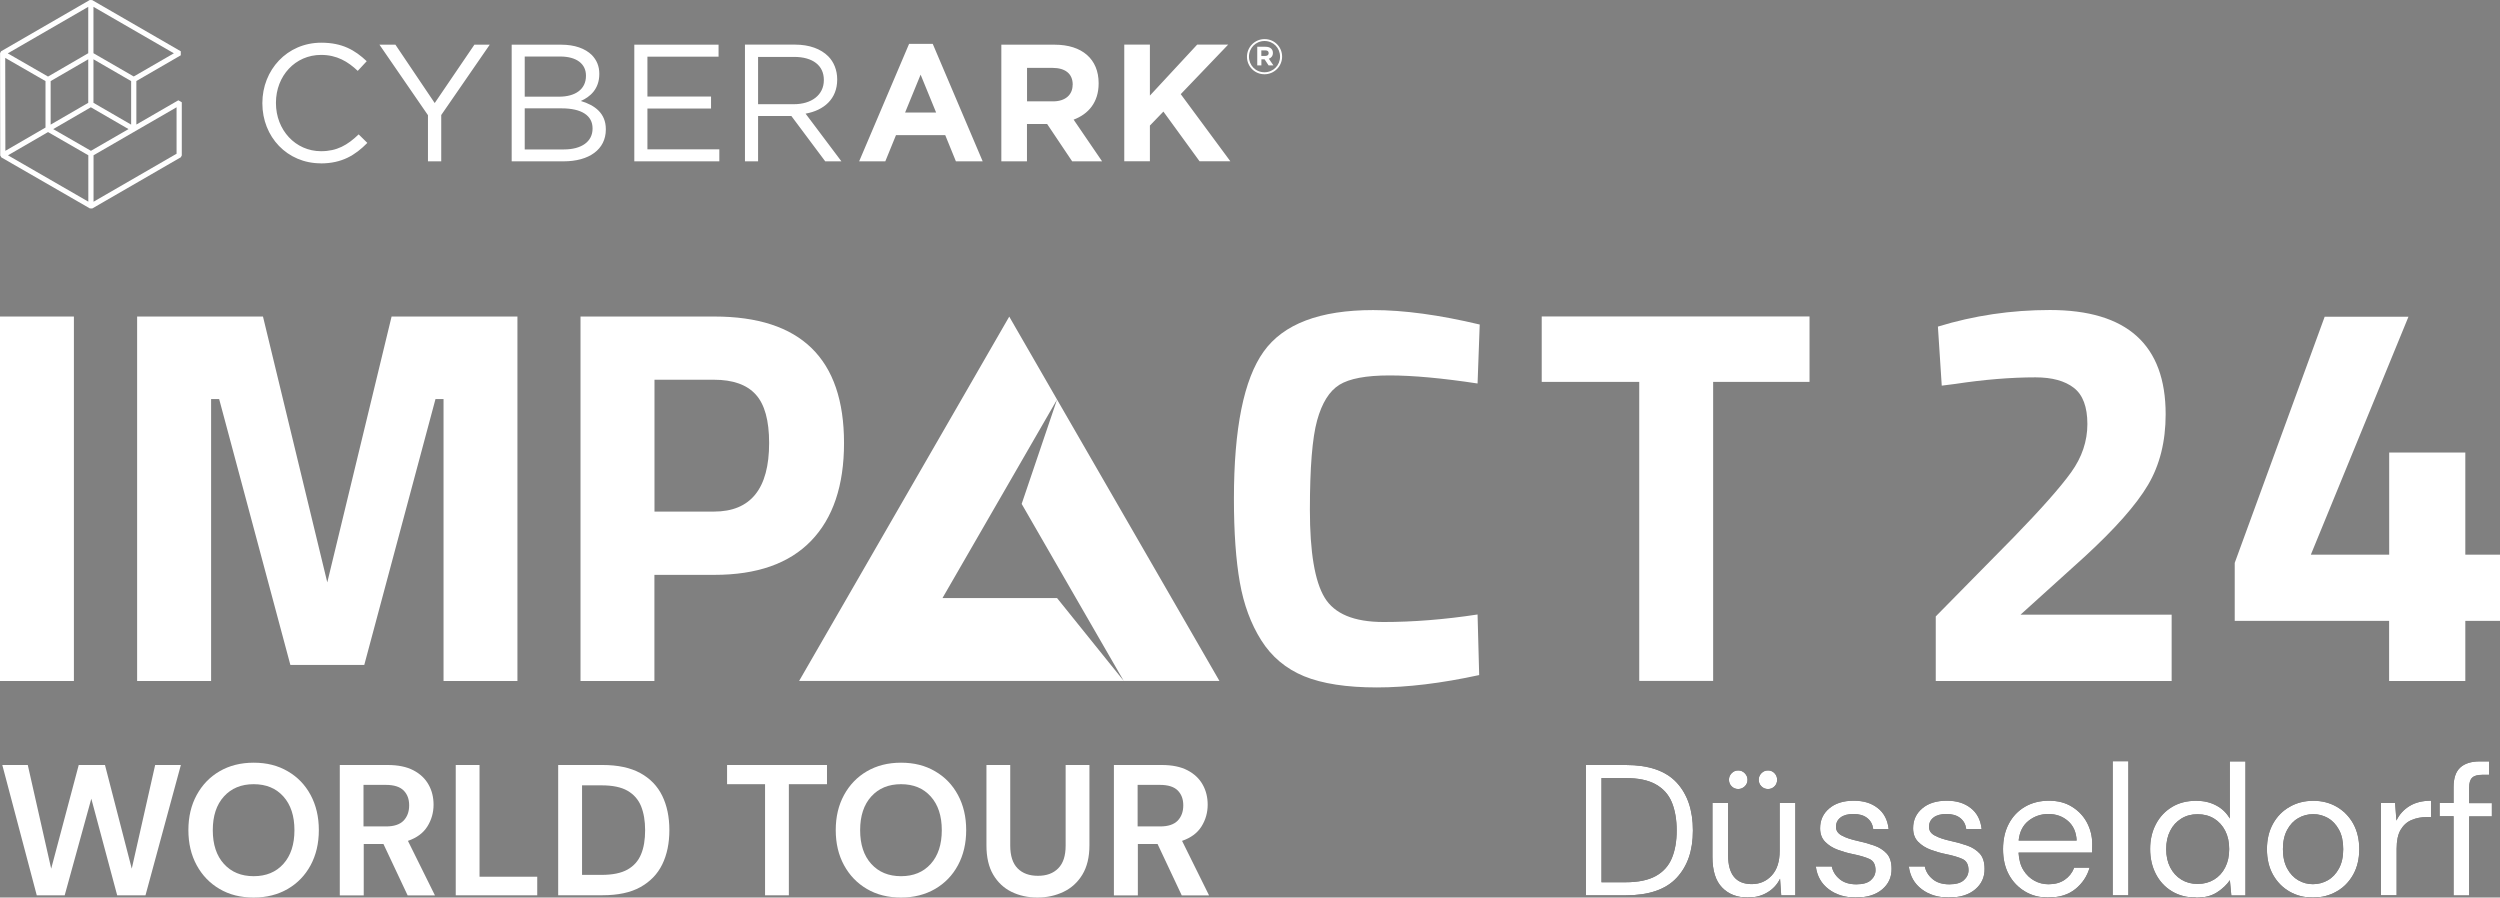 <svg width="1908" height="685" viewBox="0 0 1908 685" fill="none" xmlns="http://www.w3.org/2000/svg">
<rect x="0" y="0" width="1908" height="685" fill="#808080" stroke="none"/>
<g clip-path="url(#clip0_206_2773)">
<path d="M968.261 40.556C968.261 41.787 967.441 42.666 965.801 42.666H962.639V38.446H965.743C967.324 38.446 968.261 39.15 968.261 40.556ZM971.482 40.38C971.482 37.391 969.315 35.692 965.86 35.692H959.535V49.933H962.697V45.303H965.157L968.202 49.933H971.892L968.378 44.834C970.194 44.19 971.482 42.725 971.482 40.38ZM976.929 43.194C976.929 49.816 971.833 55.149 965.04 55.149C958.246 55.149 953.21 49.816 953.21 43.252C953.21 36.688 958.305 31.296 965.098 31.296C971.892 31.296 976.929 36.63 976.929 43.194ZM978.51 43.194C978.51 35.868 972.653 29.831 965.157 29.831C957.661 29.831 951.687 35.926 951.687 43.311C951.687 50.695 957.544 56.673 965.04 56.673C972.536 56.673 978.51 50.578 978.51 43.194Z" fill="white"/>
<path d="M939.037 123.133L901.145 71.852L937.339 34.051H913.678L877.602 72.966V34.051H858.041V123.075H877.602V95.823L887.909 85.156L915.494 123.075H938.978L939.037 123.133ZM818.627 64.761C818.627 72.263 813.18 77.361 803.634 77.361H783.839V51.809H803.283C812.829 51.809 818.685 56.145 818.685 64.526V64.761H818.627ZM841.116 123.133L819.388 91.31C830.691 87.09 838.48 78.065 838.48 63.706V63.471C838.48 45.127 825.889 34.109 804.922 34.109H764.219V123.133H783.78V94.65H799.183L818.275 123.133H841.174H841.116ZM714.439 85.859H690.778L702.609 56.966L714.439 85.859ZM749.988 123.133L711.862 33.465H693.824L655.698 123.133H675.669L683.809 103.148H721.408L729.549 123.133H749.988ZM578.567 79.53V43.428H606.035C620.383 43.428 628.758 50.05 628.758 60.951V61.186C628.758 72.614 619.212 79.53 605.859 79.53H578.509H578.567ZM568.553 123.133H578.567V88.555H603.985L629.812 123.133H642.169L614.819 86.738C628.816 84.218 638.948 75.544 638.948 60.776V60.541C638.948 53.567 636.43 47.296 632.096 42.959C626.474 37.333 617.748 34.051 606.796 34.051H568.553V123.075V123.133ZM484.043 123.133H548.992V113.991H494.116V82.812H542.667V73.669H494.116V43.252H548.406V34.109H484.102V123.133H484.043ZM400.47 114.108V82.695H428.582C444.101 82.695 452.242 88.321 452.242 97.932V98.167C452.242 108.071 443.867 114.049 430.397 114.049H400.529L400.47 114.108ZM400.47 73.786V43.135H427.527C440.236 43.135 447.205 48.878 447.205 57.669V57.904C447.205 68.336 438.831 73.786 426.707 73.786H400.412H400.47ZM390.573 123.133H430.104C449.548 123.133 462.374 114.108 462.374 98.811V98.577C462.374 86.387 453.882 80.233 443.281 77.068C450.251 74.021 457.396 68.043 457.396 56.438V56.204C457.396 50.461 455.346 45.772 451.656 41.963C446.561 36.981 438.538 34.109 428.406 34.109H390.514V123.133H390.573ZM326.561 123.133H336.751V87.793L373.764 34.109H362.051L331.773 78.651L301.788 34.109H289.606L326.619 87.911V123.133H326.561ZM244.745 124.716C260.909 124.716 271.041 118.503 280.353 109.068L273.735 102.562C265.243 110.709 257.219 115.397 245.038 115.397C225.477 115.397 210.601 99.222 210.601 78.651V78.416C210.601 57.904 225.36 41.904 245.038 41.904C257.102 41.904 265.536 47.003 273.032 54.094L279.884 46.71C270.982 38.329 261.319 32.585 245.214 32.585C219.035 32.585 200.235 53.45 200.235 78.651V78.885C200.235 104.438 219.152 124.657 244.862 124.657" fill="white"/>
<path d="M6.032 118.562L36.661 100.804L67.408 118.504V153.902L6.032 118.504V118.562ZM40.644 98.519L69.341 81.874L98.097 98.519L69.4 115.104L40.585 98.519H40.644ZM71.391 118.504L134.758 81.874V117.331L71.391 153.961V118.562V118.504ZM38.653 61.889L67.35 45.245V78.475L38.653 95.119V61.889ZM71.332 78.475V45.245L100.088 61.889V95.119L71.332 78.475ZM3.982 44.19L34.729 61.889V97.346L4.099 115.104L3.982 44.19ZM5.915 40.732L67.35 5.216V40.615L36.661 58.431L5.915 40.732ZM71.332 40.673V5.216L132.709 40.673L102.079 58.373L71.332 40.615V40.673ZM68.521 0L0.995 39.032H0.878L0.058 40.556L0.175 118.504V118.679L1.054 120.145L68.579 159.06H68.697L70.395 159.118L137.804 120.145H137.921L138.741 118.621V78.065L136.105 76.541L104.07 95.061V61.831L137.979 42.197V39.15L70.337 0.059H70.219L68.521 0Z" fill="white"/>
<path d="M0 519.728V241.578H56.398V519.728H0Z" fill="white"/>
<path d="M104.656 519.728V241.578H200.703L249.781 444.476L298.859 241.578H394.906V519.728H338.508V304.581H332.358L278.01 507.479H221.611L167.263 304.581H161.113V519.728H104.715H104.656Z" fill="white"/>
<path d="M545.243 438.732H499.445V519.728H443.047V241.578H545.243C611.188 241.578 644.16 273.753 644.16 338.104C644.16 370.572 635.785 395.422 619.036 412.77C602.286 430.117 577.689 438.732 545.243 438.732ZM499.504 390.44H544.892C572.945 390.44 587 372.975 587 338.104C587 320.932 583.604 308.566 576.752 301.064C569.958 293.563 559.299 289.812 544.892 289.812H499.504V390.44Z" fill="white"/>
<path d="M1128.91 515.215C1100.03 521.486 1073.97 524.651 1050.84 524.651C1027.7 524.651 1009.14 521.779 995.259 516.094C981.379 510.35 970.486 501.208 962.58 488.666C954.673 476.124 949.227 461.414 946.24 444.476C943.253 427.539 941.73 406.323 941.73 380.653C941.73 326.91 949.285 289.519 964.395 268.362C979.505 247.205 1007.38 236.655 1047.97 236.655C1071.39 236.655 1098.51 240.348 1129.32 247.673L1127.68 292.684C1100.68 288.581 1078.3 286.53 1060.44 286.53C1042.58 286.53 1029.87 288.933 1022.2 293.68C1014.59 298.427 1008.9 307.511 1005.22 320.874C1001.53 334.236 999.71 357.034 999.71 389.21C999.71 421.385 1003.46 443.714 1010.95 456.08C1018.45 468.505 1033.44 474.717 1055.93 474.717C1078.42 474.717 1102.32 472.842 1127.68 468.974L1128.91 515.215Z" fill="white"/>
<path d="M1176.64 291.453V241.52H1381.03V291.453H1307.47V519.669H1251.07V291.453H1176.69H1176.64Z" fill="white"/>
<path d="M1657.52 519.728H1477.37V470.439L1536.7 410.191C1557.72 388.565 1572.42 371.979 1580.68 360.492C1588.94 349.005 1593.09 336.698 1593.09 323.628C1593.09 310.559 1589.64 301.358 1582.79 296.024C1575.93 290.691 1566.15 287.995 1553.5 287.995C1534.7 287.995 1514.21 289.695 1492.07 293.035L1481.94 294.325L1479.01 249.256C1506.53 240.816 1535 236.597 1564.46 236.597C1623.37 236.597 1652.83 263.146 1652.83 316.185C1652.83 336.991 1648.32 354.924 1639.36 370.104C1630.4 385.283 1614.12 403.686 1590.52 425.312L1542.08 469.091H1657.4V519.611L1657.52 519.728Z" fill="white"/>
<path d="M1823.37 519.727V473.838H1705.54V429.59L1774.18 241.754H1838.13L1763.64 423.319H1823.43V345.371H1881.53V423.319H1908.06V473.838H1881.53V519.727H1823.43H1823.37Z" fill="white"/>
<path d="M894.176 456.432L806.738 304.932L770.251 241.637L733.765 304.932L646.386 456.432L609.899 519.669H857.631L806.738 456.432H719.299L770.251 368.169L806.738 304.932L779.739 384.579L821.145 456.432L857.631 519.669H930.662L894.176 456.432Z" fill="white"/>
<path d="M28.053 683.3L1.757 583.844H21.201L39.063 662.964L60.088 583.844H80.117L100.557 662.964L118.419 583.844H138.038L111.04 683.3H89.429L69.693 609.573L49.37 683.3H27.936H28.053Z" fill="white"/>
<path d="M193.617 685C183.661 685 174.993 682.832 167.555 678.436C160.118 674.099 154.32 668.063 150.103 660.326C145.886 652.59 143.778 643.682 143.778 633.543C143.778 623.404 145.886 614.496 150.103 606.76C154.32 599.023 160.118 592.987 167.555 588.65C174.993 584.313 183.661 582.086 193.617 582.086C203.573 582.086 212.124 584.254 219.62 588.65C227.116 592.987 232.914 599.023 237.072 606.76C241.231 614.496 243.339 623.404 243.339 633.543C243.339 643.682 241.231 652.59 237.072 660.326C232.914 668.063 227.058 674.099 219.62 678.436C212.124 682.773 203.456 685 193.617 685ZM193.617 668.707C203.105 668.707 210.659 665.601 216.282 659.33C221.904 653.059 224.715 644.503 224.715 633.602C224.715 622.701 221.904 614.144 216.282 607.873C210.659 601.602 203.105 598.496 193.617 598.496C184.129 598.496 176.574 601.602 170.894 607.873C165.213 614.144 162.402 622.701 162.402 633.602C162.402 644.503 165.213 653.059 170.894 659.33C176.574 665.601 184.129 668.707 193.617 668.707Z" fill="white"/>
<path d="M259.327 683.3V583.844H295.813C303.778 583.844 310.338 585.192 315.491 587.888C320.645 590.584 324.51 594.218 327.087 598.848C329.664 603.419 330.894 608.518 330.894 614.144C330.894 620.181 329.313 625.748 326.15 630.789C322.988 635.829 318.01 639.462 311.333 641.748L331.948 683.359H311.099L292.651 644.151H277.6V683.359H259.444L259.327 683.3ZM277.482 630.73H294.642C300.674 630.73 305.125 629.265 307.995 626.334C310.806 623.404 312.27 619.536 312.27 614.672C312.27 609.807 310.865 606.174 308.054 603.302C305.242 600.489 300.733 599.023 294.466 599.023H277.424V630.73H277.482Z" fill="white"/>
<path d="M347.819 683.3V583.844H365.975V669.118H410.016V683.3H347.819Z" fill="white"/>
<path d="M426.004 683.3V583.844H459.913C471.568 583.844 481.114 585.895 488.669 589.998C496.165 594.1 501.787 599.903 505.419 607.346C509.05 614.789 510.865 623.521 510.865 633.543C510.865 643.565 509.05 652.297 505.419 659.74C501.787 667.184 496.165 672.927 488.669 677.088C481.172 681.249 471.568 683.242 459.913 683.242H426.004V683.3ZM444.218 667.711H459.152C467.468 667.711 474.086 666.363 478.888 663.667C483.691 660.971 487.146 657.103 489.254 652.004C491.363 646.964 492.358 640.81 492.358 633.602C492.358 626.393 491.304 620.415 489.254 615.258C487.146 610.159 483.691 606.232 478.888 603.478C474.086 600.723 467.468 599.375 459.152 599.375H444.218V667.711Z" fill="white"/>
<path d="M583.896 683.3V598.496H554.906V583.844H631.158V598.496H602.051V683.3H583.896Z" fill="white"/>
<path d="M687.674 685C677.718 685 669.05 682.832 661.612 678.436C654.175 674.099 648.377 668.063 644.16 660.326C639.943 652.59 637.835 643.682 637.835 633.543C637.835 623.404 639.943 614.496 644.16 606.76C648.377 599.023 654.175 592.987 661.612 588.65C669.05 584.313 677.718 582.086 687.674 582.086C697.63 582.086 706.181 584.254 713.677 588.65C721.173 592.987 726.971 599.023 731.129 606.76C735.288 614.496 737.396 623.404 737.396 633.543C737.396 643.682 735.288 652.59 731.129 660.326C726.971 668.063 721.115 674.099 713.677 678.436C706.181 682.773 697.513 685 687.674 685ZM687.674 668.707C697.162 668.707 704.717 665.601 710.339 659.33C715.961 653.059 718.772 644.503 718.772 633.602C718.772 622.701 715.961 614.144 710.339 607.873C704.717 601.602 697.162 598.496 687.674 598.496C678.186 598.496 670.632 601.602 664.951 607.873C659.27 614.144 656.459 622.701 656.459 633.602C656.459 644.503 659.27 653.059 664.951 659.33C670.632 665.601 678.186 668.707 687.674 668.707Z" fill="white"/>
<path d="M791.745 685C784.483 685 777.865 683.535 772.008 680.663C766.152 677.791 761.466 673.396 758.011 667.535C754.556 661.674 752.857 654.231 752.857 645.206V583.844H771.013V645.382C771.013 653.118 772.887 658.92 776.635 662.729C780.383 666.539 785.537 668.414 792.155 668.414C798.773 668.414 803.868 666.539 807.616 662.729C811.423 658.92 813.297 653.176 813.297 645.382V583.844H831.452V645.206C831.452 654.231 829.637 661.616 826.064 667.535C822.492 673.396 817.689 677.791 811.657 680.663C805.625 683.535 799.007 685 791.686 685H791.745Z" fill="white"/>
<path d="M850.134 683.3V583.844H886.62C894.585 583.844 901.145 585.192 906.298 587.888C911.452 590.584 915.317 594.218 917.894 598.848C920.471 603.419 921.701 608.518 921.701 614.144C921.701 620.181 920.12 625.748 916.957 630.789C913.795 635.829 908.817 639.462 902.14 641.748L922.755 683.359H901.906L883.458 644.151H868.407V683.359H850.251L850.134 683.3ZM868.289 630.73H885.449C891.481 630.73 895.932 629.265 898.802 626.334C901.613 623.404 903.077 619.536 903.077 614.672C903.077 609.807 901.672 606.174 898.861 603.302C896.049 600.489 891.54 599.023 885.273 599.023H868.231V630.73H868.289Z" fill="white"/>
<path d="M1210.37 683.3V583.844H1240.88C1258.39 583.844 1271.28 588.298 1279.59 597.206C1287.85 606.114 1292.01 618.305 1292.01 633.836C1292.01 649.367 1287.85 661.147 1279.59 669.996C1271.34 678.846 1258.39 683.3 1240.88 683.3H1210.37ZM1222.26 673.337H1240.59C1250.25 673.337 1257.92 671.754 1263.66 668.59C1269.4 665.425 1273.5 660.853 1275.96 654.934C1278.42 649.015 1279.65 641.982 1279.65 633.836C1279.65 625.689 1278.42 618.363 1275.96 612.385C1273.5 606.407 1269.4 601.836 1263.66 598.613C1257.92 595.389 1250.25 593.807 1240.59 593.807H1222.26V673.395V673.337Z" fill="black"/>
<path d="M1334.18 685C1325.86 685 1319.24 682.48 1314.32 677.381C1309.4 672.341 1306.94 664.546 1306.94 653.996V612.796H1318.89V652.707C1318.89 667.418 1324.92 674.743 1336.93 674.743C1343.08 674.743 1348.17 672.516 1352.21 668.121C1356.26 663.725 1358.25 657.454 1358.25 649.308V612.796H1370.19V683.3H1359.42L1358.54 670.641C1356.37 675.095 1353.09 678.611 1348.82 681.132C1344.48 683.71 1339.68 684.941 1334.29 684.941L1334.18 685ZM1326.62 602.188C1324.63 602.188 1322.93 601.485 1321.59 600.137C1320.24 598.789 1319.54 597.089 1319.54 595.096C1319.54 593.104 1320.24 591.521 1321.59 590.115C1322.93 588.708 1324.63 588.005 1326.62 588.005C1328.61 588.005 1330.19 588.708 1331.6 590.115C1333.01 591.521 1333.71 593.221 1333.71 595.096C1333.71 597.089 1333.01 598.789 1331.6 600.137C1330.19 601.485 1328.5 602.188 1326.62 602.188ZM1349.35 602.188C1347.35 602.188 1345.66 601.485 1344.31 600.137C1342.96 598.789 1342.26 597.089 1342.26 595.096C1342.26 593.104 1342.96 591.521 1344.31 590.115C1345.66 588.708 1347.35 588.005 1349.35 588.005C1351.34 588.005 1352.98 588.708 1354.32 590.115C1355.67 591.521 1356.31 593.221 1356.31 595.096C1356.31 597.089 1355.67 598.789 1354.32 600.137C1352.98 601.485 1351.34 602.188 1349.35 602.188Z" fill="black"/>
<path d="M1416.64 685C1408.2 685 1401.23 682.89 1395.61 678.612C1389.99 674.333 1386.77 668.59 1385.83 661.264H1398.01C1398.77 664.956 1400.71 668.18 1403.93 670.875C1407.09 673.571 1411.37 674.919 1416.75 674.919C1421.79 674.919 1425.48 673.864 1427.82 671.755C1430.17 669.645 1431.4 667.066 1431.4 664.136C1431.4 659.857 1429.87 657.044 1426.77 655.579C1423.66 654.172 1419.33 652.883 1413.77 651.77C1409.96 651.008 1406.21 649.894 1402.41 648.488C1398.6 647.081 1395.44 645.03 1392.92 642.451C1390.4 639.872 1389.11 636.414 1389.11 632.136C1389.11 625.982 1391.4 620.942 1396.02 617.016C1400.59 613.089 1406.86 611.096 1414.7 611.096C1422.55 611.096 1428.29 612.972 1433.09 616.723C1437.9 620.473 1440.65 625.807 1441.41 632.722H1429.64C1429.17 629.147 1427.65 626.334 1425.01 624.283C1422.38 622.232 1418.92 621.235 1414.59 621.235C1410.25 621.235 1407.03 622.114 1404.69 623.931C1402.35 625.748 1401.23 628.092 1401.23 631.023C1401.23 633.953 1402.7 636.121 1405.69 637.704C1408.67 639.345 1412.71 640.693 1417.81 641.806C1422.14 642.744 1426.3 643.916 1430.22 645.264C1434.15 646.612 1437.37 648.663 1439.89 651.359C1442.41 654.055 1443.64 657.982 1443.64 663.081C1443.75 669.41 1441.35 674.685 1436.49 678.787C1431.63 682.89 1425.01 684.941 1416.7 684.941L1416.64 685Z" fill="black"/>
<path d="M1487.62 685C1479.18 685 1472.22 682.89 1466.59 678.612C1460.97 674.333 1457.75 668.59 1456.81 661.264H1468.99C1469.76 664.956 1471.69 668.18 1474.91 670.875C1478.07 673.571 1482.35 674.919 1487.73 674.919C1492.77 674.919 1496.46 673.864 1498.8 671.755C1501.15 669.645 1502.38 667.066 1502.38 664.136C1502.38 659.857 1500.85 657.044 1497.75 655.579C1494.65 654.172 1490.31 652.883 1484.75 651.77C1480.94 651.008 1477.19 649.894 1473.39 648.488C1469.58 647.081 1466.42 645.03 1463.9 642.451C1461.38 639.872 1460.09 636.414 1460.09 632.136C1460.09 625.982 1462.38 620.942 1467 617.016C1471.57 613.089 1477.84 611.096 1485.69 611.096C1493.53 611.096 1499.27 612.972 1504.07 616.723C1508.88 620.473 1511.63 625.807 1512.39 632.722H1500.62C1500.15 629.147 1498.63 626.334 1495.99 624.283C1493.36 622.232 1489.9 621.235 1485.57 621.235C1481.23 621.235 1478.01 622.114 1475.67 623.931C1473.33 625.748 1472.22 628.092 1472.22 631.023C1472.22 633.953 1473.68 636.121 1476.67 637.704C1479.65 639.345 1483.69 640.693 1488.79 641.806C1493.12 642.744 1497.28 643.916 1501.2 645.264C1505.13 646.612 1508.35 648.663 1510.87 651.359C1513.39 654.055 1514.62 657.982 1514.62 663.081C1514.73 669.41 1512.33 674.685 1507.47 678.787C1502.61 682.89 1495.99 684.941 1487.68 684.941L1487.62 685Z" fill="black"/>
<path d="M1563.34 685C1556.61 685 1550.63 683.476 1545.48 680.37C1540.27 677.264 1536.17 672.985 1533.18 667.535C1530.2 662.026 1528.73 655.579 1528.73 648.077C1528.73 640.576 1530.2 634.246 1533.12 628.678C1536.05 623.111 1540.15 618.832 1545.42 615.726C1550.69 612.679 1556.78 611.096 1563.69 611.096C1570.61 611.096 1576.4 612.62 1581.38 615.726C1586.36 618.832 1590.17 622.876 1592.8 627.858C1595.44 632.898 1596.78 638.29 1596.78 644.033C1596.78 645.088 1596.78 646.143 1596.73 647.14C1596.73 648.195 1596.67 649.367 1596.67 650.715H1540.56C1540.85 656.106 1542.08 660.561 1544.31 664.136C1546.53 667.711 1549.35 670.348 1552.68 672.165C1556.02 673.982 1559.59 674.861 1563.4 674.861C1568.32 674.861 1572.42 673.747 1575.76 671.462C1579.1 669.176 1581.5 666.128 1583.02 662.202H1594.79C1592.92 668.766 1589.29 674.157 1583.96 678.494C1578.63 682.831 1571.78 684.941 1563.46 684.941L1563.34 685ZM1563.34 621.235C1557.66 621.235 1552.63 622.935 1548.23 626.393C1543.84 629.85 1541.32 634.891 1540.62 641.513H1584.9C1584.6 635.184 1582.44 630.202 1578.34 626.627C1574.24 623.052 1569.26 621.235 1563.28 621.235H1563.34Z" fill="black"/>
<path d="M1612.42 683.3V580.972H1624.37V683.3H1612.42Z" fill="black"/>
<path d="M1675.91 685C1668.88 685 1662.79 683.359 1657.52 680.194C1652.24 676.971 1648.2 672.575 1645.33 667.007C1642.46 661.44 1641 655.052 1641 647.96C1641 640.869 1642.46 634.539 1645.39 628.971C1648.32 623.404 1652.42 619.067 1657.63 615.902C1662.85 612.737 1668.99 611.155 1676.08 611.155C1681.88 611.155 1686.97 612.327 1691.43 614.73C1695.88 617.074 1699.33 620.415 1701.79 624.693V581.089H1713.74V683.417H1702.96L1701.85 671.755C1699.57 675.154 1696.29 678.26 1692.07 681.014C1687.79 683.769 1682.46 685.117 1676.02 685.117L1675.91 685ZM1677.19 674.626C1681.94 674.626 1686.1 673.513 1689.79 671.286C1693.42 669.059 1696.29 665.952 1698.28 661.967C1700.33 657.982 1701.32 653.352 1701.32 648.019C1701.32 642.685 1700.33 638.055 1698.28 634.07C1696.23 630.085 1693.42 626.979 1689.79 624.752C1686.15 622.525 1681.94 621.411 1677.19 621.411C1672.45 621.411 1668.41 622.525 1664.78 624.752C1661.15 626.979 1658.28 630.085 1656.29 634.07C1654.24 638.055 1653.24 642.685 1653.24 648.019C1653.24 653.352 1654.24 657.982 1656.29 661.967C1658.34 665.952 1661.15 669.059 1664.78 671.286C1668.41 673.513 1672.57 674.626 1677.19 674.626Z" fill="black"/>
<path d="M1765.22 685C1758.6 685 1752.63 683.476 1747.35 680.428C1742.03 677.381 1737.87 673.103 1734.76 667.593C1731.66 662.026 1730.14 655.52 1730.14 648.077C1730.14 640.634 1731.72 634.07 1734.82 628.561C1737.93 622.993 1742.2 618.715 1747.53 615.726C1752.86 612.679 1758.89 611.155 1765.51 611.155C1772.13 611.155 1778.1 612.679 1783.37 615.726C1788.64 618.774 1792.86 623.052 1795.96 628.561C1799.01 634.129 1800.59 640.634 1800.59 648.077C1800.59 655.52 1799.01 662.084 1795.91 667.593C1792.8 673.103 1788.53 677.439 1783.2 680.428C1777.87 683.476 1771.84 685 1765.22 685ZM1765.22 674.802C1769.26 674.802 1773.07 673.806 1776.58 671.813C1780.09 669.821 1782.9 666.832 1785.07 662.846C1787.24 658.861 1788.35 653.938 1788.35 648.077C1788.35 642.217 1787.3 637.294 1785.13 633.308C1782.96 629.323 1780.21 626.334 1776.7 624.341C1773.18 622.349 1769.43 621.352 1765.45 621.352C1761.47 621.352 1757.6 622.349 1754.09 624.341C1750.58 626.334 1747.76 629.323 1745.6 633.308C1743.43 637.294 1742.32 642.217 1742.32 648.077C1742.32 653.938 1743.43 658.861 1745.6 662.846C1747.76 666.832 1750.58 669.821 1754.03 671.813C1757.49 673.806 1761.18 674.802 1765.16 674.802H1765.22Z" fill="black"/>
<path d="M1817.17 683.3V612.796H1827.94L1828.94 626.275C1831.1 621.645 1834.44 617.953 1838.89 615.199C1843.34 612.444 1848.85 611.096 1855.35 611.096V623.58H1852.07C1847.91 623.58 1844.05 624.341 1840.59 625.807C1837.08 627.272 1834.32 629.733 1832.22 633.25C1830.11 636.766 1829.11 641.572 1829.11 647.726V683.242H1817.17V683.3Z" fill="black"/>
<path d="M1872.57 683.3V622.935H1861.91V612.854H1872.57V600.664C1872.57 593.866 1874.27 588.884 1877.66 585.778C1881.06 582.672 1886.04 581.089 1892.6 581.089H1899.68V591.346H1894.41C1890.84 591.346 1888.26 592.049 1886.74 593.573C1885.22 595.038 1884.46 597.499 1884.46 601.016V612.972H1901.79V623.052H1884.46V683.417H1872.51L1872.57 683.3Z" fill="black"/>
<path d="M1210.37 683.3V583.844H1240.88C1258.39 583.844 1271.28 588.298 1279.59 597.206C1287.85 606.114 1292.01 618.305 1292.01 633.836C1292.01 649.367 1287.85 661.147 1279.59 669.996C1271.34 678.846 1258.39 683.3 1240.88 683.3H1210.37ZM1222.26 673.337H1240.59C1250.25 673.337 1257.92 671.754 1263.66 668.59C1269.4 665.425 1273.5 660.853 1275.96 654.934C1278.42 649.015 1279.65 641.982 1279.65 633.836C1279.65 625.689 1278.42 618.363 1275.96 612.385C1273.5 606.407 1269.4 601.836 1263.66 598.613C1257.92 595.389 1250.25 593.807 1240.59 593.807H1222.26V673.395V673.337Z" fill="white"/>
<path d="M1334.18 685C1325.86 685 1319.24 682.48 1314.32 677.381C1309.4 672.341 1306.94 664.546 1306.94 653.996V612.796H1318.89V652.707C1318.89 667.418 1324.92 674.743 1336.93 674.743C1343.08 674.743 1348.17 672.516 1352.21 668.121C1356.26 663.725 1358.25 657.454 1358.25 649.308V612.796H1370.19V683.3H1359.42L1358.54 670.641C1356.37 675.095 1353.09 678.611 1348.82 681.132C1344.48 683.71 1339.68 684.941 1334.29 684.941L1334.18 685ZM1326.62 602.188C1324.63 602.188 1322.93 601.485 1321.59 600.137C1320.24 598.789 1319.54 597.089 1319.54 595.096C1319.54 593.104 1320.24 591.521 1321.59 590.115C1322.93 588.708 1324.63 588.005 1326.62 588.005C1328.61 588.005 1330.19 588.708 1331.6 590.115C1333.01 591.521 1333.71 593.221 1333.71 595.096C1333.71 597.089 1333.01 598.789 1331.6 600.137C1330.19 601.485 1328.5 602.188 1326.62 602.188ZM1349.35 602.188C1347.35 602.188 1345.66 601.485 1344.31 600.137C1342.96 598.789 1342.26 597.089 1342.26 595.096C1342.26 593.104 1342.96 591.521 1344.31 590.115C1345.66 588.708 1347.35 588.005 1349.35 588.005C1351.34 588.005 1352.98 588.708 1354.32 590.115C1355.67 591.521 1356.31 593.221 1356.31 595.096C1356.31 597.089 1355.67 598.789 1354.32 600.137C1352.98 601.485 1351.34 602.188 1349.35 602.188Z" fill="white"/>
<path d="M1416.64 685C1408.2 685 1401.23 682.89 1395.61 678.612C1389.99 674.333 1386.77 668.59 1385.83 661.264H1398.01C1398.77 664.956 1400.71 668.18 1403.93 670.875C1407.09 673.571 1411.37 674.919 1416.75 674.919C1421.79 674.919 1425.48 673.864 1427.82 671.755C1430.17 669.645 1431.4 667.066 1431.4 664.136C1431.4 659.857 1429.87 657.044 1426.77 655.579C1423.66 654.172 1419.33 652.883 1413.77 651.77C1409.96 651.008 1406.21 649.894 1402.41 648.488C1398.6 647.081 1395.44 645.03 1392.92 642.451C1390.4 639.872 1389.11 636.414 1389.11 632.136C1389.11 625.982 1391.4 620.942 1396.02 617.016C1400.59 613.089 1406.86 611.096 1414.7 611.096C1422.55 611.096 1428.29 612.972 1433.09 616.723C1437.9 620.473 1440.65 625.807 1441.41 632.722H1429.64C1429.17 629.147 1427.65 626.334 1425.01 624.283C1422.38 622.232 1418.92 621.235 1414.59 621.235C1410.25 621.235 1407.03 622.114 1404.69 623.931C1402.35 625.748 1401.23 628.092 1401.23 631.023C1401.23 633.953 1402.7 636.121 1405.69 637.704C1408.67 639.345 1412.71 640.693 1417.81 641.806C1422.14 642.744 1426.3 643.916 1430.22 645.264C1434.15 646.612 1437.37 648.663 1439.89 651.359C1442.41 654.055 1443.64 657.982 1443.64 663.081C1443.75 669.41 1441.35 674.685 1436.49 678.787C1431.63 682.89 1425.01 684.941 1416.7 684.941L1416.64 685Z" fill="white"/>
<path d="M1487.62 685C1479.18 685 1472.22 682.89 1466.59 678.612C1460.97 674.333 1457.75 668.59 1456.81 661.264H1468.99C1469.76 664.956 1471.69 668.18 1474.91 670.875C1478.07 673.571 1482.35 674.919 1487.73 674.919C1492.77 674.919 1496.46 673.864 1498.8 671.755C1501.15 669.645 1502.38 667.066 1502.38 664.136C1502.38 659.857 1500.85 657.044 1497.75 655.579C1494.65 654.172 1490.31 652.883 1484.75 651.77C1480.94 651.008 1477.19 649.894 1473.39 648.488C1469.58 647.081 1466.42 645.03 1463.9 642.451C1461.38 639.872 1460.09 636.414 1460.09 632.136C1460.09 625.982 1462.38 620.942 1467 617.016C1471.57 613.089 1477.84 611.096 1485.69 611.096C1493.53 611.096 1499.27 612.972 1504.07 616.723C1508.88 620.473 1511.63 625.807 1512.39 632.722H1500.62C1500.15 629.147 1498.63 626.334 1495.99 624.283C1493.36 622.232 1489.9 621.235 1485.57 621.235C1481.23 621.235 1478.01 622.114 1475.67 623.931C1473.33 625.748 1472.22 628.092 1472.22 631.023C1472.22 633.953 1473.68 636.121 1476.67 637.704C1479.65 639.345 1483.69 640.693 1488.79 641.806C1493.12 642.744 1497.28 643.916 1501.2 645.264C1505.13 646.612 1508.35 648.663 1510.87 651.359C1513.39 654.055 1514.62 657.982 1514.62 663.081C1514.73 669.41 1512.33 674.685 1507.47 678.787C1502.61 682.89 1495.99 684.941 1487.68 684.941L1487.62 685Z" fill="white"/>
<path d="M1563.34 685C1556.61 685 1550.63 683.476 1545.48 680.37C1540.27 677.264 1536.17 672.985 1533.18 667.535C1530.2 662.026 1528.73 655.579 1528.73 648.077C1528.73 640.576 1530.2 634.246 1533.12 628.678C1536.05 623.111 1540.15 618.832 1545.42 615.726C1550.69 612.679 1556.78 611.096 1563.69 611.096C1570.61 611.096 1576.4 612.62 1581.38 615.726C1586.36 618.832 1590.17 622.876 1592.8 627.858C1595.44 632.898 1596.78 638.29 1596.78 644.033C1596.78 645.088 1596.78 646.143 1596.73 647.14C1596.73 648.195 1596.67 649.367 1596.67 650.715H1540.56C1540.85 656.106 1542.08 660.561 1544.31 664.136C1546.53 667.711 1549.35 670.348 1552.68 672.165C1556.02 673.982 1559.59 674.861 1563.4 674.861C1568.32 674.861 1572.42 673.747 1575.76 671.462C1579.1 669.176 1581.5 666.128 1583.02 662.202H1594.79C1592.92 668.766 1589.29 674.157 1583.96 678.494C1578.63 682.831 1571.78 684.941 1563.46 684.941L1563.34 685ZM1563.34 621.235C1557.66 621.235 1552.63 622.935 1548.23 626.393C1543.84 629.85 1541.32 634.891 1540.62 641.513H1584.9C1584.6 635.184 1582.44 630.202 1578.34 626.627C1574.24 623.052 1569.26 621.235 1563.28 621.235H1563.34Z" fill="white"/>
<path d="M1612.42 683.3V580.972H1624.37V683.3H1612.42Z" fill="white"/>
<path d="M1675.91 685C1668.88 685 1662.79 683.359 1657.52 680.194C1652.24 676.971 1648.2 672.575 1645.33 667.007C1642.46 661.44 1641 655.052 1641 647.96C1641 640.869 1642.46 634.539 1645.39 628.971C1648.32 623.404 1652.42 619.067 1657.63 615.902C1662.85 612.737 1668.99 611.155 1676.08 611.155C1681.88 611.155 1686.97 612.327 1691.43 614.73C1695.88 617.074 1699.33 620.415 1701.79 624.693V581.089H1713.74V683.417H1702.96L1701.85 671.755C1699.57 675.154 1696.29 678.26 1692.07 681.014C1687.79 683.769 1682.46 685.117 1676.02 685.117L1675.91 685ZM1677.19 674.626C1681.94 674.626 1686.1 673.513 1689.79 671.286C1693.42 669.059 1696.29 665.952 1698.28 661.967C1700.33 657.982 1701.32 653.352 1701.32 648.019C1701.32 642.685 1700.33 638.055 1698.28 634.07C1696.23 630.085 1693.42 626.979 1689.79 624.752C1686.15 622.525 1681.94 621.411 1677.19 621.411C1672.45 621.411 1668.41 622.525 1664.78 624.752C1661.15 626.979 1658.28 630.085 1656.29 634.07C1654.24 638.055 1653.24 642.685 1653.24 648.019C1653.24 653.352 1654.24 657.982 1656.29 661.967C1658.34 665.952 1661.15 669.059 1664.78 671.286C1668.41 673.513 1672.57 674.626 1677.19 674.626Z" fill="white"/>
<path d="M1765.22 685C1758.6 685 1752.63 683.476 1747.35 680.428C1742.03 677.381 1737.87 673.103 1734.76 667.593C1731.66 662.026 1730.14 655.52 1730.14 648.077C1730.14 640.634 1731.72 634.07 1734.82 628.561C1737.93 622.993 1742.2 618.715 1747.53 615.726C1752.86 612.679 1758.89 611.155 1765.51 611.155C1772.13 611.155 1778.1 612.679 1783.37 615.726C1788.64 618.774 1792.86 623.052 1795.96 628.561C1799.01 634.129 1800.59 640.634 1800.59 648.077C1800.59 655.52 1799.01 662.084 1795.91 667.593C1792.8 673.103 1788.53 677.439 1783.2 680.428C1777.87 683.476 1771.84 685 1765.22 685ZM1765.22 674.802C1769.26 674.802 1773.07 673.806 1776.58 671.813C1780.09 669.821 1782.9 666.832 1785.07 662.846C1787.24 658.861 1788.35 653.938 1788.35 648.077C1788.35 642.217 1787.3 637.294 1785.13 633.308C1782.96 629.323 1780.21 626.334 1776.7 624.341C1773.18 622.349 1769.43 621.352 1765.45 621.352C1761.47 621.352 1757.6 622.349 1754.09 624.341C1750.58 626.334 1747.76 629.323 1745.6 633.308C1743.43 637.294 1742.32 642.217 1742.32 648.077C1742.32 653.938 1743.43 658.861 1745.6 662.846C1747.76 666.832 1750.58 669.821 1754.03 671.813C1757.49 673.806 1761.18 674.802 1765.16 674.802H1765.22Z" fill="white"/>
<path d="M1817.17 683.3V612.796H1827.94L1828.94 626.275C1831.1 621.645 1834.44 617.953 1838.89 615.199C1843.34 612.444 1848.85 611.096 1855.35 611.096V623.58H1852.07C1847.91 623.58 1844.05 624.341 1840.59 625.807C1837.08 627.272 1834.32 629.733 1832.22 633.25C1830.11 636.766 1829.11 641.572 1829.11 647.726V683.242H1817.17V683.3Z" fill="white"/>
<path d="M1872.57 683.3V622.935H1861.91V612.854H1872.57V600.664C1872.57 593.866 1874.27 588.884 1877.66 585.778C1881.06 582.672 1886.04 581.089 1892.6 581.089H1899.68V591.346H1894.41C1890.84 591.346 1888.26 592.049 1886.74 593.573C1885.22 595.038 1884.46 597.499 1884.46 601.016V612.972H1901.79V623.052H1884.46V683.417H1872.51L1872.57 683.3Z" fill="white"/>
</g>
<defs>
<clipPath id="clip0_206_2773">
<rect width="1908" height="685" fill="white"/>
</clipPath>
</defs>
</svg>
